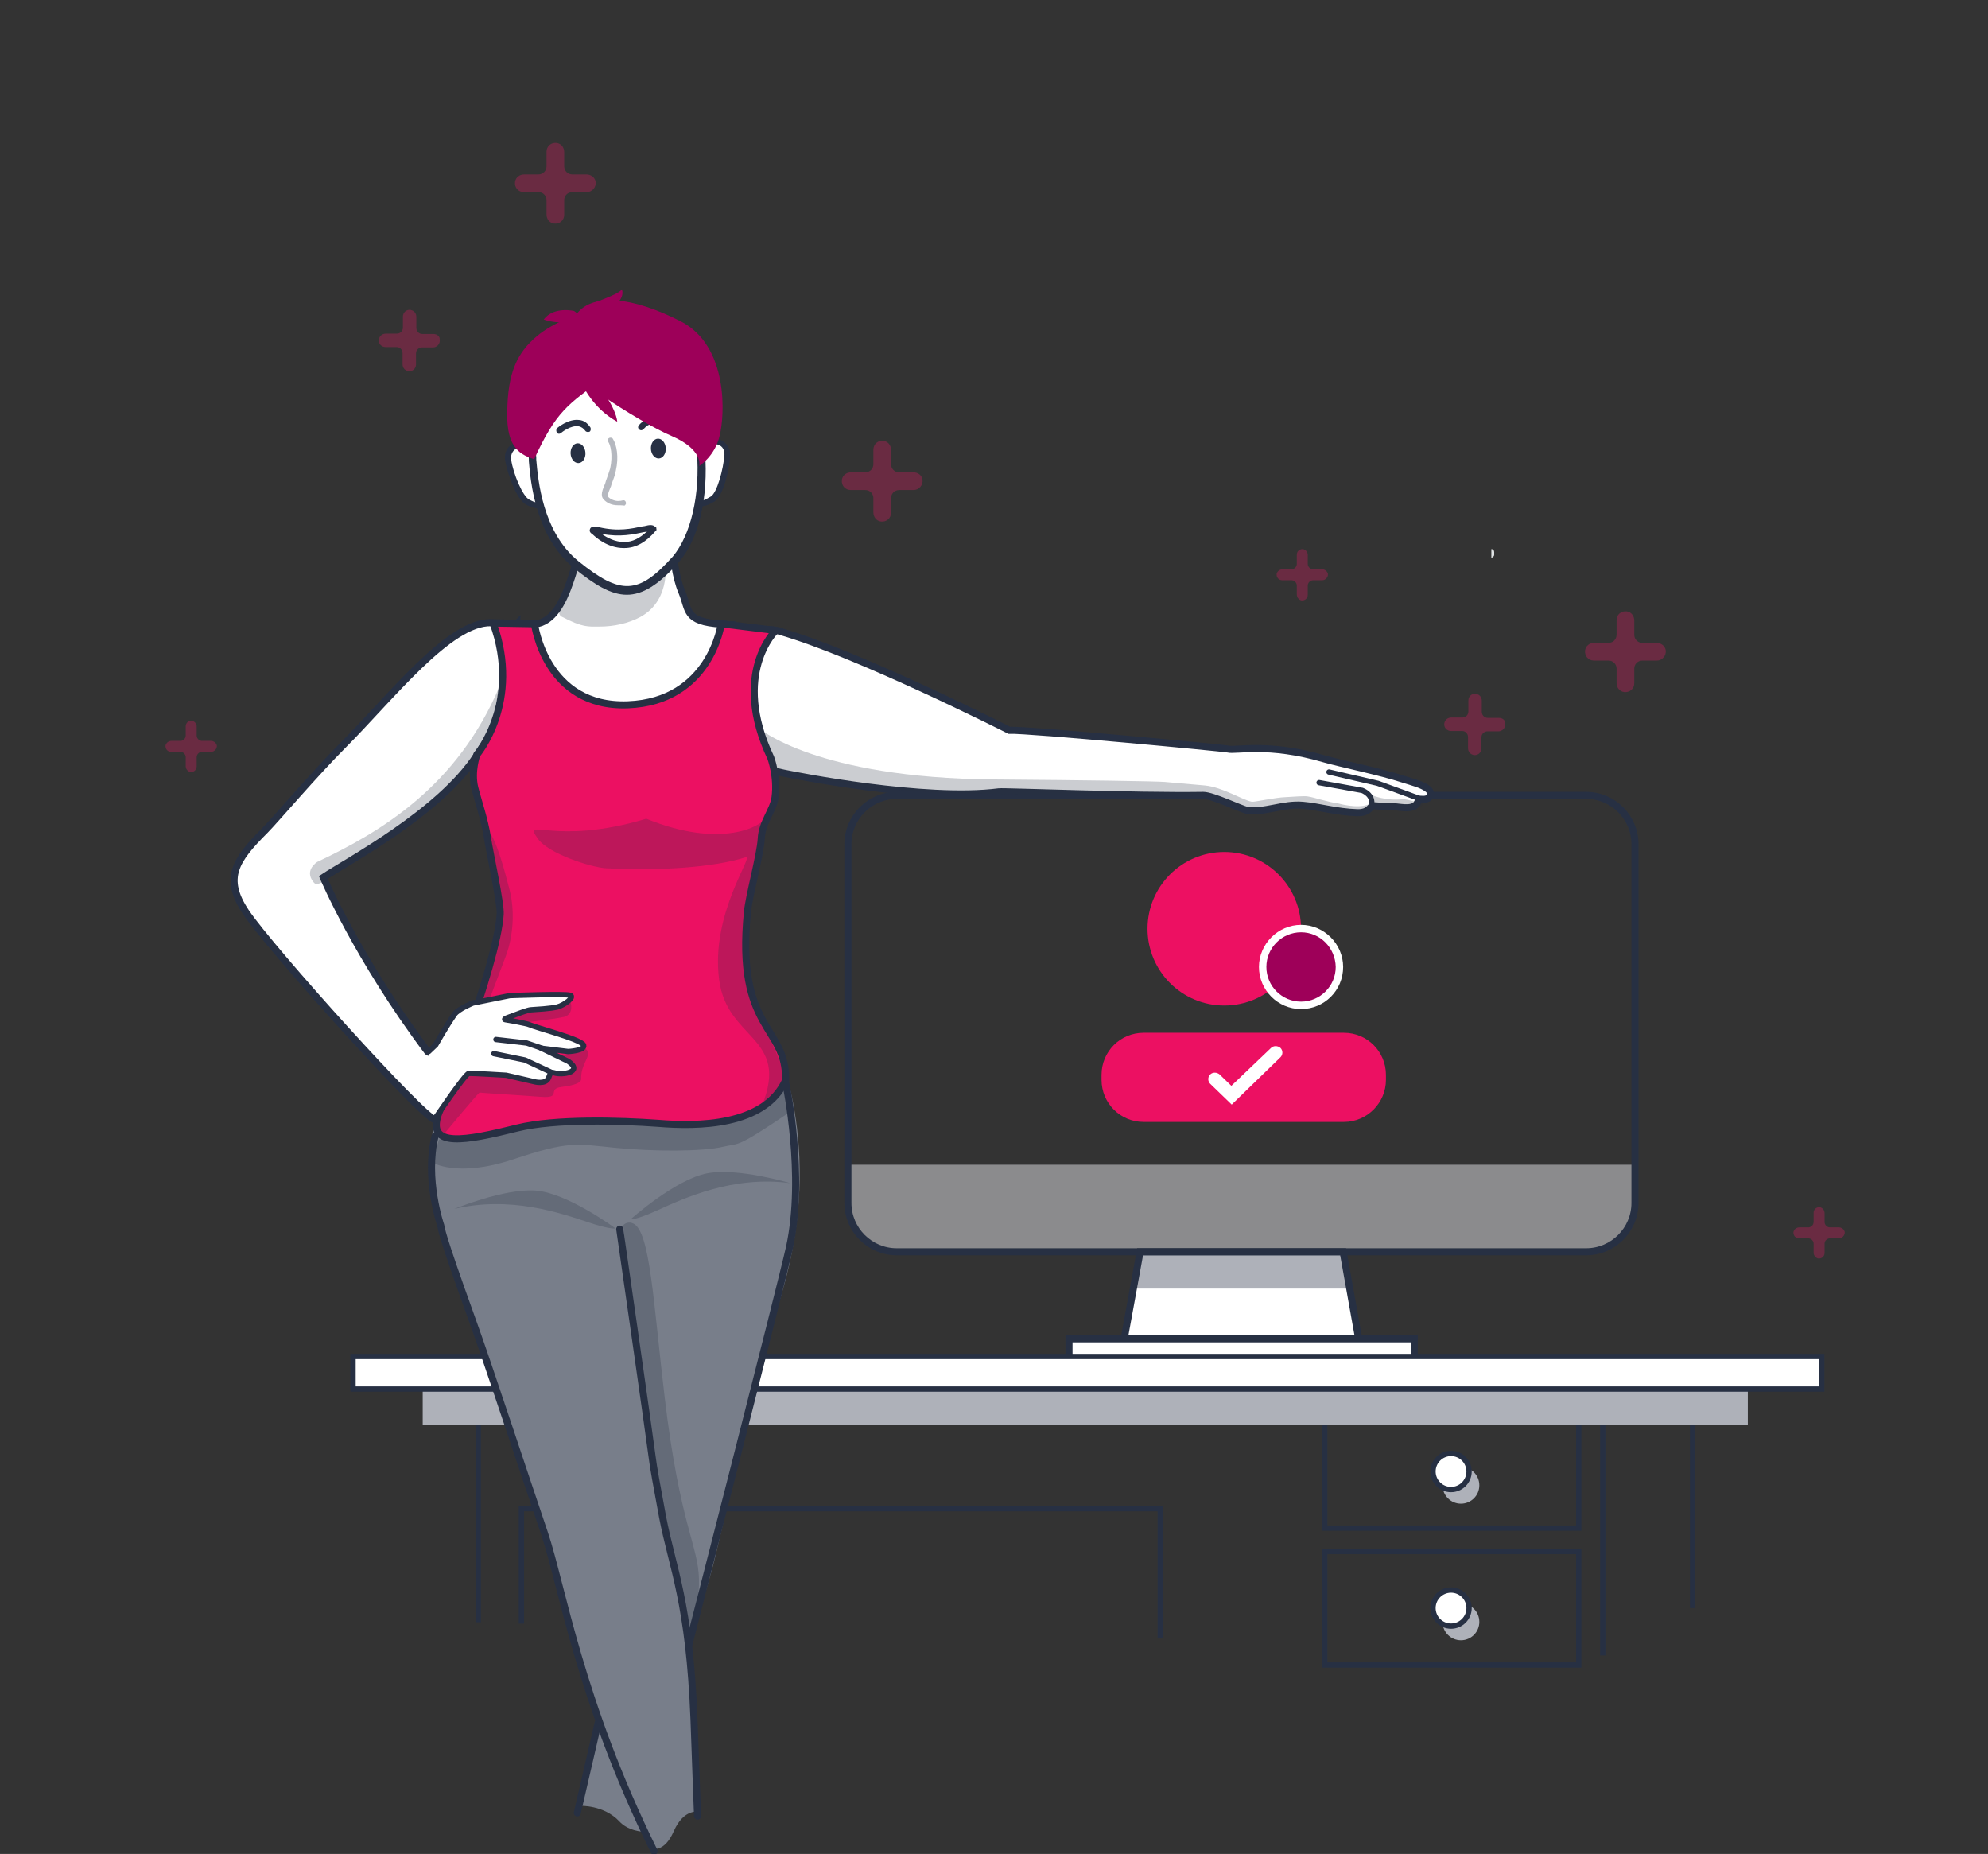 <?xml version="1.0" encoding="UTF-8"?><svg id="Layer_1" xmlns="http://www.w3.org/2000/svg" xmlns:xlink="http://www.w3.org/1999/xlink" viewBox="0 0 562 524"><rect x="0" y="0" width="562" height="524" fill="#333333" stroke="none"/><defs><style>.cls-1,.cls-2,.cls-3,.cls-4,.cls-5,.cls-6{fill:none;}.cls-2{stroke:#e4e5e8;}.cls-2,.cls-3,.cls-4,.cls-7,.cls-8,.cls-9,.cls-5,.cls-6,.cls-10,.cls-11{stroke-miterlimit:10;}.cls-2,.cls-3,.cls-4,.cls-10,.cls-11{stroke-width:1.5px;}.cls-3,.cls-4,.cls-7,.cls-8,.cls-9,.cls-5,.cls-6,.cls-10,.cls-11{stroke:#273043;}.cls-12{clip-path:url(#clippath);}.cls-13,.cls-9{fill:#ec1062;}.cls-14,.cls-7,.cls-8,.cls-10,.cls-11{fill:#fff;}.cls-15{fill:#ed1062;}.cls-16{fill:#9e0059;}.cls-17{fill:#aeb1b9;}.cls-18{fill:#e0e3e4;}.cls-19{fill:#9d0059;}.cls-20,.cls-21{fill:#272f42;}.cls-22{fill:#273043;}.cls-23{fill:#787e8a;}.cls-4,.cls-8,.cls-9,.cls-5,.cls-11{stroke-linecap:round;}.cls-7,.cls-8,.cls-9,.cls-5,.cls-6{stroke-width:2px;}.cls-24{fill:#e91864;opacity:.3;}.cls-24,.cls-25,.cls-21,.cls-26{isolation:isolate;}.cls-27{clip-path:url(#clippath-1);}.cls-28{clip-path:url(#clippath-4);}.cls-29{clip-path:url(#clippath-3);}.cls-30{clip-path:url(#clippath-2);}.cls-31{clip-path:url(#clippath-7);}.cls-32{clip-path:url(#clippath-8);}.cls-33{clip-path:url(#clippath-6);}.cls-34{clip-path:url(#clippath-5);}.cls-35{clip-path:url(#clippath-9);}.cls-25{fill:#e4e5e8;opacity:.5;}.cls-21{opacity:.24;}.cls-26{opacity:.34;}</style><clipPath id="clippath"><circle class="cls-1" cx="410.4" cy="416.1" r="4.4"/></clipPath><clipPath id="clippath-1"><rect class="cls-1" x="-3.3" y="56.5" width="541.4" height="423.1"/></clipPath><clipPath id="clippath-2"><rect class="cls-1" x="100.1" y="383.9" width="414.5" height="8.9"/></clipPath><clipPath id="clippath-3"><rect class="cls-1" x="-147.8" y="56.5" width="664.4" height="423.1"/></clipPath><clipPath id="clippath-4"><circle class="cls-1" cx="410.4" cy="454.7" r="4.4"/></clipPath><clipPath id="clippath-5"><rect class="cls-1" x="-3.3" y="95.2" width="541.4" height="423.1"/></clipPath><clipPath id="clippath-6"><circle class="cls-1" cx="346.1" cy="262.5" r="21.7"/></clipPath><clipPath id="clippath-7"><rect class="cls-1" x="259.3" y="197.4" width="1041.1" height="585.6"/></clipPath><clipPath id="clippath-8"><circle class="cls-1" cx="367.8" cy="273.3" r="10.8"/></clipPath><clipPath id="clippath-9"><rect class="cls-1" x="259.3" y="197.4" width="1041.1" height="585.6"/></clipPath></defs><path class="cls-18" d="M421.6,157.6h0c.4,0,.8-.4,.8-.8v-.8c0-.4-.3-.8-.8-.8"/><line class="cls-3" x1="478.5" y1="392.6" x2="478.5" y2="454.5"/><line class="cls-3" x1="135.2" y1="397.5" x2="135.2" y2="458.5"/><line class="cls-3" x1="453.1" y1="396.5" x2="453.1" y2="467.9"/><g class="cls-12"><g class="cls-27"><rect class="cls-14" x="400.8" y="406.4" width="19.3" height="19.3"/></g></g><rect class="cls-3" x="374.5" y="399.8" width="71.8" height="32.1"/><circle class="cls-17" cx="413" cy="419.8" r="5.2"/><circle class="cls-10" cx="410.2" cy="415.9" r="5.1"/><g><line class="cls-2" x1="470" y1="387.7" x2="239.7" y2="387.7"/><polygon class="cls-14" points="384.1 378.4 317.8 378.4 322.3 353.8 379.7 353.8 384.1 378.4"/><polygon class="cls-17" points="381.6 364.2 379.7 353.8 322.3 353.8 320.4 364.2 381.6 364.2"/><path class="cls-25" d="M448.4,353.8H253.5c-7.6,0-13.8-6.2-13.8-13.8v-10.8h222.5v10.8c0,7.6-6.2,13.8-13.8,13.8Z"/><path class="cls-6" d="M448.4,353.8H253.5c-7.6,0-13.8-6.2-13.8-13.8v-101.4c0-7.6,6.2-13.8,13.8-13.8h194.9c7.6,0,13.8,6.2,13.8,13.8v101.4c0,7.6-6.2,13.8-13.8,13.8Z"/><polygon class="cls-6" points="384.1 378.4 317.8 378.4 322.3 353.8 379.7 353.8 384.1 378.4"/><rect class="cls-7" x="302.2" y="378.4" width="97.6" height="6"/></g><g class="cls-30"><g class="cls-29"><rect class="cls-14" x="93.6" y="378.6" width="427.4" height="19.4"/></g></g><polyline class="cls-3" points="147.4 458.9 147.4 426.4 328 426.4 328 463.1"/><rect class="cls-17" x="119.5" y="392.6" width="374.6" height="10.2"/><rect class="cls-3" x="99.8" y="383.4" width="415.2" height="9.2"/><g class="cls-28"><g class="cls-34"><rect class="cls-14" x="400.8" y="445.1" width="19.3" height="19.3"/></g></g><rect class="cls-3" x="374.5" y="438.5" width="71.8" height="32.1"/><circle class="cls-17" cx="413" cy="458.4" r="5.2"/><circle class="cls-10" cx="410.2" cy="454.5" r="5.1"/><g><g class="cls-33"><g class="cls-31"><rect class="cls-15" x="321.7" y="238.1" width="48.8" height="48.8"/></g></g><g class="cls-32"><g class="cls-35"><rect class="cls-16" x="354.2" y="259.7" width="27.1" height="27.1"/></g></g><path class="cls-14" d="M367.8,285.2c-6.6,0-11.9-5.4-11.9-11.9s5.4-11.9,11.9-11.9,11.9,5.4,11.9,11.9c0,6.6-5.3,11.9-11.9,11.9Zm0-21.7c-5.4,0-9.8,4.4-9.8,9.8s4.4,9.8,9.8,9.8,9.8-4.4,9.8-9.8c-.1-5.4-4.4-9.8-9.8-9.8Z"/></g><path class="cls-13" d="M379.9,317.1h-56.6c-6.6,0-11.9-5.3-11.9-11.9v-1.4c0-6.6,5.3-11.9,11.9-11.9h56.6c6.6,0,11.9,5.3,11.9,11.9v1.4c0,6.5-5.3,11.9-11.9,11.9Z"/><path class="cls-14" d="M348.2,312.2l-6.1-5.9c-.7-.7-.7-1.9,0-2.6s1.9-.7,2.7,0l3.3,3.2,11.2-10.7c.7-.7,1.9-.7,2.7,0,.7,.7,.7,1.9,0,2.6l-13.8,13.4Z"/><path class="cls-24" d="M258.2,133.5h-4c-1.3,0-2.3-1-2.3-2.3v-4c0-1.3-.8-2.4-2.1-2.6-1.6-.2-2.9,.9-2.9,2.5v4.1c0,1.3-1,2.3-2.3,2.3h-4c-1.3,0-2.4,.8-2.6,2.1-.2,1.6,.9,2.9,2.5,2.9h4.1c1.3,0,2.3,1,2.3,2.3v4c0,1.3,.8,2.4,2.1,2.6,1.6,.2,2.9-.9,2.9-2.5v-4.1c0-1.3,1-2.3,2.3-2.3h4.1c1.5,0,2.7-1.4,2.5-2.9-.2-1.3-1.3-2.1-2.6-2.1Z"/><path class="cls-24" d="M165.8,49.3h-4c-1.3,0-2.3-1-2.3-2.3v-4c0-1.3-.8-2.4-2.1-2.6-1.6-.2-2.9,.9-2.9,2.5v4.1c0,1.3-1,2.3-2.3,2.3h-4c-1.3,0-2.4,.8-2.6,2.1-.2,1.6,.9,2.9,2.5,2.9h4.1c1.3,0,2.3,1,2.3,2.3v4c0,1.3,.8,2.4,2.1,2.6,1.6,.2,2.9-.9,2.9-2.5v-4.1c0-1.3,1-2.3,2.3-2.3h4.1c1.5,0,2.7-1.4,2.5-2.9-.2-1.3-1.4-2.1-2.6-2.1Z"/><path class="cls-24" d="M423.7,202.9h-3.1c-1,0-1.7-.8-1.7-1.7v-3.1c0-1-.6-1.8-1.6-2-1.2-.2-2.2,.7-2.2,1.9v3.1c0,1-.8,1.7-1.7,1.7h-3.1c-1,0-1.8,.6-2,1.6-.2,1.2,.7,2.2,1.9,2.2h3.1c1,0,1.7,.8,1.7,1.7v3.1c0,1,.6,1.8,1.6,2,1.2,.2,2.2-.7,2.2-1.9v-3.1c0-1,.8-1.7,1.7-1.7h3.1c1.1,0,2.1-1,1.9-2.2,.1-1-.8-1.6-1.8-1.6Z"/><path class="cls-24" d="M122.5,94.4h-3.1c-1,0-1.7-.8-1.7-1.7v-3.1c0-1-.6-1.8-1.6-2-1.2-.2-2.2,.7-2.2,1.9v3.1c0,1-.8,1.7-1.7,1.7h-3.1c-1,0-1.8,.6-2,1.6-.2,1.2,.7,2.2,1.9,2.2h3.1c1,0,1.7,.8,1.7,1.7v3.1c0,1,.6,1.8,1.6,2,1.2,.2,2.2-.7,2.2-1.9v-3.1c0-1,.8-1.7,1.7-1.7h3.1c1.1,0,2.1-1,1.9-2.2,.1-1-.8-1.6-1.8-1.6Z"/><path class="cls-24" d="M519.8,346.9h-2.5c-.8,0-1.5-.7-1.5-1.5v-2.5c0-.8-.5-1.5-1.3-1.7-1-.1-1.8,.6-1.8,1.6v2.6c0,.8-.7,1.5-1.5,1.5h-2.5c-.8,0-1.5,.5-1.7,1.3-.1,1,.6,1.8,1.6,1.8h2.6c.8,0,1.5,.7,1.5,1.5v2.5c0,.8,.5,1.5,1.3,1.7,1,.1,1.8-.6,1.8-1.6v-2.6c0-.8,.7-1.5,1.5-1.5h2.6c.9,0,1.7-.9,1.6-1.8-.2-.8-.9-1.3-1.7-1.3Z"/><path class="cls-24" d="M59.6,209.4h-2.5c-.8,0-1.5-.7-1.5-1.5v-2.5c0-.8-.5-1.5-1.3-1.7-1-.1-1.8,.6-1.8,1.6v2.6c0,.8-.7,1.5-1.5,1.5h-2.5c-.8,0-1.5,.5-1.7,1.3-.1,1,.6,1.8,1.6,1.8h2.6c.8,0,1.5,.7,1.5,1.5v2.5c0,.8,.5,1.5,1.3,1.7,1,.1,1.8-.6,1.8-1.6v-2.6c0-.8,.7-1.5,1.5-1.5h2.6c.9,0,1.7-.9,1.6-1.8-.2-.8-.9-1.3-1.7-1.3Z"/><path class="cls-24" d="M373.7,160.9h-2.5c-.8,0-1.5-.7-1.5-1.5v-2.5c0-.8-.5-1.5-1.3-1.7-1-.1-1.8,.6-1.8,1.6v2.6c0,.8-.7,1.5-1.5,1.5h-2.5c-.8,0-1.5,.5-1.7,1.3-.1,1,.6,1.8,1.6,1.8h2.6c.8,0,1.5,.7,1.5,1.5v2.5c0,.8,.5,1.5,1.3,1.7,1,.1,1.8-.6,1.8-1.6v-2.6c0-.8,.7-1.5,1.5-1.5h2.6c.9,0,1.7-.9,1.6-1.8-.2-.8-.9-1.3-1.7-1.3Z"/><path class="cls-24" d="M468.3,181.7h-4c-1.3,0-2.3-1-2.3-2.3v-4c0-1.3-.8-2.4-2.1-2.6-1.6-.2-2.9,.9-2.9,2.5v4.1c0,1.3-1,2.3-2.3,2.3h-4c-1.3,0-2.4,.8-2.6,2.1-.2,1.6,.9,2.9,2.5,2.9h4.1c1.3,0,2.3,1,2.3,2.3v4c0,1.3,.8,2.4,2.1,2.6,1.6,.2,2.9-.9,2.9-2.5v-4.1c0-1.3,1-2.3,2.3-2.3h4.1c1.5,0,2.7-1.4,2.5-2.9-.2-1.3-1.4-2.1-2.6-2.1Z"/><path class="cls-23" d="M218.8,294.1s14.7,29.2,2.3,71.1c-10.1,34-17.4,69.9-20,79-3.4,12.1-8.9,29.9-8.1,29.3l-7.1,44.1s-7,1.3-10.8-2.8c-4.4-4.7-11.1-4.4-11.1-4.4l10.4-49.7,7.1-69.8-14.2-61.8-2.8-28.7c0,.1,49.6-2.1,54.3-6.3Z"/><path class="cls-23" d="M127.6,298.7s-14.7,27.2,3.6,68.4c15.5,35,24.8,76.6,27.9,85.7,1,2.9,3.2,12.6,6.6,23.3,7.5,23,22.2,49.4,18.4,46.3,0,0,3.6,1.6,6.4-4.9,2.9-6.5,7.1-5.4,7.1-5.4,0,0,.2-35.5-3.5-48.3-3.6-12.4-12.5-70.7-13.9-84.9-1.5-14.7-3.7-32.3-4-32.5l-.2-47.7c.1-.1-38.8,2.3-48.4,0Z"/><path class="cls-21" d="M178.3,344.6s1.3,.3,7.5-2.5c7.5-3.4,21.4-9.9,37.6-7.7,0,0-14.6-4.4-23.4-2.8-9.1,1.7-21.7,13-21.7,13Z"/><path class="cls-21" d="M174,347.2s-1.3,.4-7.6-1.7c-7.8-2.6-22.1-7.6-38-3.8,0,0,14.2-5.9,23.1-5.2,9,.7,22.5,10.7,22.5,10.7Z"/><path class="cls-21" d="M176.2,346.3s1-1.3,2.8-.5c4.8,2.1,5.7,22.3,8.9,49.1,4.3,36.2,9.5,41.8,9.7,51.5,.1,5.3-1,8.6-1,8.6l-1.7,8.3s-5.4-21.9-6-23.9c-.7-2-9-63.4-10-68.6s-2.7-24.5-2.7-24.5Z"/><path class="cls-21" d="M122.1,328.5s7,4.5,22.9-.8,17.8-4.4,28.8-3.3,24.9,1.1,30.7-.3c4.7-1.1,3.4,.6,18.2-9.4l-.7-7.5c.5-1.5-4.7,2.7-11.6,7.8-4.2,3.1-19.8,2.2-24.6,2.1s-20.8-.7-23.1-.6c-2.3,.2-13.4,1.3-15.6,2.2s-11.6,4.1-15.4,3.1-7.6,.3-7.6,.3l-2,6.4Z"/><path class="cls-5" d="M184.9,523.2c-21.1-42.7-26-75.1-31-89.9-6.4-18.8-15.5-46.7-20.6-60.8-9.1-25.2-8.4-25-8.7-26.1,0,0-4.6-13.3-1.6-25.3"/><path class="cls-5" d="M222.2,306.5s5.4,25.7,1,46c-2.2,10.1-28.5,112.5-28.5,112.5"/><path class="cls-5" d="M175.2,347.4s8.5,59,9.2,64.7c.2,1.9,1.4,8.6,2.9,16.6,2.8,14.6,7.6,24.1,8.9,57.4,.5,14.4,1,27.2,1,27.2"/><line class="cls-5" x1="163.2" y1="512.4" x2="169.1" y2="486.9"/><path class="cls-8" d="M209.7,178.7l-16.9,15.5,13.7,20.8s11.6,2.8,15,3.5,39.9,8,60.9,5.3c1.3-.2,38.1,1.3,57.8,1,2.6,0,10.9,4,12.3,4.2,4.8,.8,10.3-1.9,15.8-1.4,4.7,.4,9.4,1.9,15.4,2.1,3.4,.1,3.8-2,4.4-2,3.7,.3,2.5,.2,5.4,.3,2.3,.1,.4,0,2.5,.2,5.9,.7,4.1-2.5,5.8-2.3,3,.3,3-1.9,2-2.8-1.7-1.4-4.4-2-7.2-2.9-6.4-2.1-17.7-4.4-22.2-5.7-16-4.7-24.9-2.2-27.3-2.8-1.3-.3-56.2-5.5-61.8-5.3,0,0-42.2-21.4-64.6-27.9-4-1.3-6.8,0-11,.2Z"/><path class="cls-8" d="M146.1,176.3s-1.9-.2-7.3-.3c-11.8-.3-28.5,21.3-41.8,34.6-8,8-19.3,21.3-22.1,24.1-8.4,8.4-11.8,13.5-5.4,23.1,7.1,10.6,50.4,58.5,53.4,58.6s1.4-.4,1.4-.4c0,0,7.3-12.3,8.3-12.4s10.6,.5,10.6,.5l7.8,1.8s3.4,1,4.2-1.1c.3-.7,.5-1.8,1.5-1.4,2.3,.8,8.4-.2,4.1-3.2l-7.6-3.7h.2l7.3,.9s4.9-.2,4.4-1.8c-.5-1.6-14-5.1-15.1-5.7-1-.5-7.1-1.5-7.1-1.5,0,0-.7-.1,1-.7,2.4-.9,5.5-2.1,6.3-2.1,1.3-.1,5.6-.3,7.5-.8s5-2.8,3.6-3.3-17.1,.1-17.1,.1l-10.4,2.1s-4.2,1.7-5.2,3.2c-4.1,5.9-6.5,12-7.8,10.2-19.8-26.4-29.4-49.1-29.4-49.1,6.6-4.4,32.9-18.3,43.4-34.5,9.1-14,10.6-7.1,10.6-7.1l.7-30.1Z"/><path class="cls-8" d="M174.9,205c4.4,1-.8-2.4,.5-2.5,7.9-.4,15.6-1.2,23.4-1.6l1.5-6c-.2-1-.3-2-.1-3.1,.6-2.9,1.4-5.6,2.5-8.4,.6-1.7,1.6-2.9,2.7-3.8,.4-1,.9-2,1.3-3-1,0-1.9-.2-2.8-.2-10.5-.7-9-4-11.1-9-2-4.7-2.4-10.4-2.7-14-2.6,1.4-7,6.5-10.2,6.8-.8,.1-1.5,.1-2.3,.1h-.2c-.8,0-1.6-.1-2.3-.1-3.2-.3-7.4-3.1-9.9-4.5-2.8-2.1-3.7,19.6-14,20.7-1,.1-2.1,.2-3.2,.2,.2,.7,.4,1.5,.4,2.4,.1,1.5,.1,2.9,.2,4.4,.2,.7,.3,1.6,.3,2.5,0,.8-.1,1.6-.1,2.4,.1,1.7,.1,3.3,.2,5,2.1,1.4,4.2,2.8,6.3,4.2,3.4,4.1,5.6,2.5,8.3,5.1,2,1.8,6.4,2,7.3,1.1,.3-.1,3.6,1.4,4,1.3Z"/><path class="cls-21" d="M188,157.9s2.2,11.5-7,16.5c-3.4,1.8-7.4,2.7-11.6,2.7-3.1,0-4.7,.3-10.6-2.8-2.4-1.3,1.3-7.3,1.3-7.3,0,0,2.9-6.1,3-12.3,0,0,7.4,4.9,14.8,5.6,3,.2,5.8-.7,10.1-2.4Z"/><path class="cls-9" d="M151.1,176.3s3,23.8,26.4,22.9c23.4-.9,26.4-22.9,26.4-22.9l15.4,1.9s-12.7,12.1-1.4,36c0,0,2,5.3,1.2,11.2-.5,3.7-3.7,7-3.9,11.7-.3,4.7-3.5,16.2-3.9,20.7-3.3,33.4,11.1,32.1,10.8,47.5-5.9,13.1-25.1,13.1-36,12.2-10.9-.8-29.3-1.3-39.8,1.3-14.9,3.7-25.6,5.7-22.4-3.8,0,0,16.6-42.2,17.5-56.6,.2-3.1-2.9-17.1-3.6-21.6-.8-5.2-2.7-10.6-3.6-14.2-1.1-4.6,.6-9.3,.6-9.3,0,0,12.7-14.9,4.6-37.2l11.7,.2Z"/><path class="cls-21" d="M216.6,230.9c-1.2,2.7-12.8,9.1-33.9,.5-26.3,7.9-35.1-.8-30.7,5.6,3.1,4.4,15.4,8.2,19.3,8.4,15,.8,30.3-.2,39.5-3.1,2.6-.8-10,15.8-7.5,34.6,2.2,17.2,20.1,16,12.1,35.6-.7,1.8,5.9-5.8,6.1-6.6,1.4-4.9-9.8-21.1-10.3-31.5-.5-10.2,1.1-26.5,1.5-24.8l3.7-15.8,.2-2.9Z"/><path class="cls-21" d="M125.8,320.2s9.5-11.5,9.8-11.4c.4,.1,10.8,.7,17.2,1.2s1.5-2.3,6.1-2.8c1.4-.2,5.5-.7,5.4-2.3-.2-4.8,4-7.1,.7-8.8l-21.6,8.1-11.1-.7-9.2,12.9,.4,3.4,2.3,.4Z"/><path class="cls-21" d="M161.3,283.2s1.1,3.4-1.8,4.2c-2.9,.7-14.5,2-14.5,2l-4.3-2.2,1.5-1.7,19.1-2.3Z"/><path class="cls-21" d="M137.6,235s1.8-2,6.5,16.7c1.4,5.6,1.1,12.6-1.1,18.5-2.5,6.6-5.9,15.6-5.9,15.6l-2.6,1s4.7-19,5.9-22.4c1.2-3.3,.6-8.2,.6-10.1,0-1.8-3.4-19.3-3.4-19.3Z"/><path class="cls-11" d="M123,316.1s8.5-12.6,9.5-12.7,10.6,.5,10.6,.5l7.8,1.8s3.4,1,4.2-1.1c.3-.7,.5-1.8,1.5-1.4,2.3,.8,8.4-.2,4.1-3.2l-7.6-3.7h.2l7.3,.9s4.9-.2,4.4-1.8c-.5-1.6-14-5.1-15.1-5.7-1-.5-7.1-1.5-7.1-1.5,0,0-.7-.1,1-.7,2.4-.9,5.5-2.1,6.3-2.1,1.3-.1,5.6-.3,7.5-.8s5-2.8,3.6-3.3-17.1,.1-17.1,.1l-10.4,2.1s-4.2,1.7-5.2,3.2c-2.3,3.3-5.3,8.6-5.3,8.6l-2,1.9"/><polyline class="cls-11" points="139.6 297.8 148.4 299.6 155.7 303"/><polyline class="cls-11" points="140.2 293.8 148.9 294.8 153.3 296.3"/><path class="cls-21" d="M141.3,193.8c-12,28.5-33.6,41.3-51.6,49.8,0,0-3.8,2.3-1.1,5.7,1,1.3,1.7,.1,2.9,0,0,0,17.8-12.4,20.1-13.9,8.7-5.7,25.6-23.8,25.6-23.8,0,0,4.7-19.4,4.1-17.8Z"/><path class="cls-21" d="M214.6,205.9s16.3,14,66.2,14.4c26.8,.2,45.7,.5,48.4,.7,1,.1,4.6,.4,11.4,1,5.1,.5,10.6,4.1,13.3,4.6,.8,.1,6.5-1.2,9.5-1.3,2.2-.1,5.3-.4,6.3-.2,2,.3,5.3,1.5,8.7,2,0,0,5.2,1.5,8.4,.3,.5-.2,2.5,2.1-2.3,2.5-4.5,.4-15.3-1.8-20.2-1.5-5.5,.3-10,.5-10.5,.5-2.5,.1-7.3-2.9-11.6-3.9-3.5-.8-6.9,.5-7.4,.5-1.7,0-47.9-1-50.9-1s-35.6-1-42-2.2-23.2-5.1-23.2-5.1c0,0-3.6-6.6-4.1-11.3Z"/><path class="cls-4" d="M387.7,227.6c.7-3-2.6-4.2-2.6-4.2l-12.2-2.2"/><path class="cls-4" d="M401.3,225.7c.3,.1-11.8-4.3-11.8-4.3l-13.8-3.2"/><path class="cls-21" d="M402.7,226.8c-1,.7-4.6-1.1-6.3-.9-4.7,.5-8.4-1.1-8.4-1.1l.4,2.4,12.9,1,1.4-1.4Z"/><g><path class="cls-14" d="M198.7,126.8c1.8-3.9,6.9-2.3,6.8,1.7-.1,4-1.9,11-4.1,12.5-2.2,1.5-3,1.3-3,1.3"/><path class="cls-22" d="M198.5,143.1q-.2,0,0,0c-.5,0-.8-.4-.8-.8,0-.5,.4-.8,.8-.8,0,0,.7-.1,2.5-1.2,1.7-1.1,3.5-7.6,3.8-11.8,.1-1.7-1-2.7-2.1-2.9-1-.2-2.3,0-3.2,1.7-.2,.4-.7,.6-1.1,.4-.4-.2-.6-.7-.4-1.1,1-2.1,3-3,5.1-2.5,1.7,.5,3.4,2.1,3.3,4.6-.1,3.6-1.8,11.4-4.5,13.1-2.1,1.2-3.2,1.3-3.4,1.3Z"/></g><g><path class="cls-14" d="M152.1,142.9s-.8,.1-3.2-1.1-4.9-8-5.5-11.9,4.2-6.1,6.5-2.4"/><path class="cls-22" d="M152.1,143.7c-.5,0-1.5-.1-3.4-1.1-2.8-1.5-5.3-9-5.9-12.5-.4-2.5,1.1-4.4,2.8-5,1.9-.7,4.1,0,5.3,1.9,.2,.4,.1,1-.2,1.2-.4,.2-1,.1-1.2-.2-1-1.5-2.3-1.7-3.3-1.3-1.1,.4-1.9,1.6-1.7,3.2,.6,4.1,3.3,10.4,5.1,11.3,1.9,1,2.7,1,2.7,1,.5,0,.8,.2,1,.7,.1,.5-.2,.8-.7,1q-.3-.2-.5-.2Z"/></g><g><path class="cls-14" d="M150.6,129.5c.5,5.2,1.5,21.1,12.4,30.1,12.1,9.8,17.7,10.2,28.3-1.5,5.2-6.2,8.1-17.6,7-30.6,.7-26.2-11-34.8-30.7-32.7-19.7,2.2-18.6,17.6-17,34.7Z"/><path class="cls-22" d="M177.2,168.1c-4.5,0-9.1-2.8-15-7.6-10.9-9-12.2-24.4-12.7-30.2v-.6c-1.5-16.5-3-33.5,17.9-35.8,10.4-1.1,18.2,.7,23.5,5.7,6.1,5.6,8.7,14.8,8.4,28.1,1,12.9-1.7,24.6-7.4,31.2-5.7,6.4-10.2,9.2-14.7,9.2Zm-4.3-72.3c-1.7,0-3.4,.1-5.3,.2-18.8,1.9-17.5,16.5-16,33.3v.6c.5,5.6,1.7,20.4,11.9,28.7,12,9.7,17,9.5,26.7-1.3,5.1-6.1,7.8-17.5,6.8-29.7,.4-12.6-2.2-21.5-7.6-26.6-3.9-3.4-9.4-5.2-16.5-5.2Z"/></g><ellipse class="cls-22" cx="163.4" cy="128.1" rx="2.1" ry="2.8" transform="translate(-7.22 9.79) rotate(-3.36)"/><ellipse class="cls-22" cx="186.11" cy="126.8" rx="2.1" ry="2.8" transform="translate(-7.11 11.11) rotate(-3.36)"/><path class="cls-22" d="M158,122.6c-.2,0-.5-.1-.6-.4-.2-.4-.2-.8,.1-1.2,.1-.1,3.2-2.7,6.2-2.3,1.3,.1,2.3,.8,3.2,2.1,.2,.4,.1,1-.2,1.2-.4,.2-1,.1-1.2-.2-.5-.7-1.2-1.2-1.9-1.3-2.3-.4-4.9,1.8-4.9,1.8-.4,.3-.5,.3-.7,.3Z"/><path class="cls-22" d="M190.2,122.3c-.2,0-.5-.1-.6-.2,0,0-2.4-2.4-4.9-2.3-1.1,0-1.9,.5-2.8,1.5-.4,.4-.8,.4-1.2,.1-.4-.4-.4-.8-.1-1.2,1.1-1.3,2.5-2.1,4-2.1,3.3-.1,5.9,2.7,6.1,2.8,.4,.4,.4,.8,0,1.2,0,0-.2,.2-.5,.2Z"/><g class="cls-26"><path class="cls-20" d="M174.6,142.8c-1.6,0-3-.6-3.9-1.6-1.1-1.1-.4-2.7,.4-4.6l.2-.7c.4-1.1,.8-2.2,1.2-3.5,.8-3.8,.1-6.7-.6-7.6-.1-.2-.1-.4-.1-.5,0-.2,.2-.4,.4-.5,.1-.1,.2-.1,.4-.1s.6,.1,.7,.4c1,1.6,1.7,5,.8,8.9-.2,1.3-.8,2.7-1.2,3.8l-.2,.7-.1,.2c-.7,1.8-1,2.4-.6,2.8,.6,.6,1.7,1.1,2.8,1.1,.5,0,1-.1,1.3-.2h.2c.2,0,.5,.1,.6,.5,.1,.2,.1,.4,0,.6-.1,.1-.2,.4-.4,.4-.6-.1-1.4-.1-1.9-.1Z"/></g><path class="cls-20" d="M176.3,154.9c-4.5,0-7.9-3-8.9-4l-.2-.1c-.5-.4-.6-.8-.4-1.3,.4-1,1.8-.6,2.5-.5,5.5,1.3,9.3,.4,12.2-.2l.7-.1c1.5-.4,2.3-.4,2.9,.1l.4,.2,.1,.8-.2,.2c-2.7,3.2-5.6,4.9-8.9,4.9h-.2Zm-6.2-4c1.5,1.1,3.8,2.3,6.4,2.3,2.3,0,4.4-1.1,6.4-3-.1,0-.2,0-.2,.1l-.7,.1c-2.8,.6-6.7,1.5-11.9,.5Z"/><g><path class="cls-19" d="M170.6,106.9c-10.1,7.5-13.3,9.2-19.6,22.9-3.4-1.2-7.9-2.7-7.6-13.3,.1-11.3,2.9-16.9,8.4-21.5,4.6-3.9,12.4-6.7,13.8-6.4,1.3,.2,5,18.3,5,18.3Z"/><path class="cls-19" d="M154.9,97.6c2.1,6.7,25.8,21.7,34.9,25.6,9.1,3.9,7.9,8.5,7.9,8.5,0,0,4.4-2.8,5.7-8.4,1.5-5.6,2.7-25.5-11-32.5-13.8-7-24.6-7.9-29.2-2.3-4.6,5.6-8.3,9.1-8.3,9.1Z"/><path class="cls-19" d="M165.7,90.4s-7.2,1.7-12-.1c2.9-3.8,8.6-2.4,8.6-2.4"/><path class="cls-19" d="M165.6,86.7c3-1.6,9-3.3,10.2-4.9,1.1,3-3.3,6.2-6.2,5.8s-4-.9-4-.9Z"/><path class="cls-19" d="M165,109.4s2.9,6.2,9.5,9.8c-.4-4-5.1-10.1-5.1-10.1l-4.4,.3Z"/></g></svg>